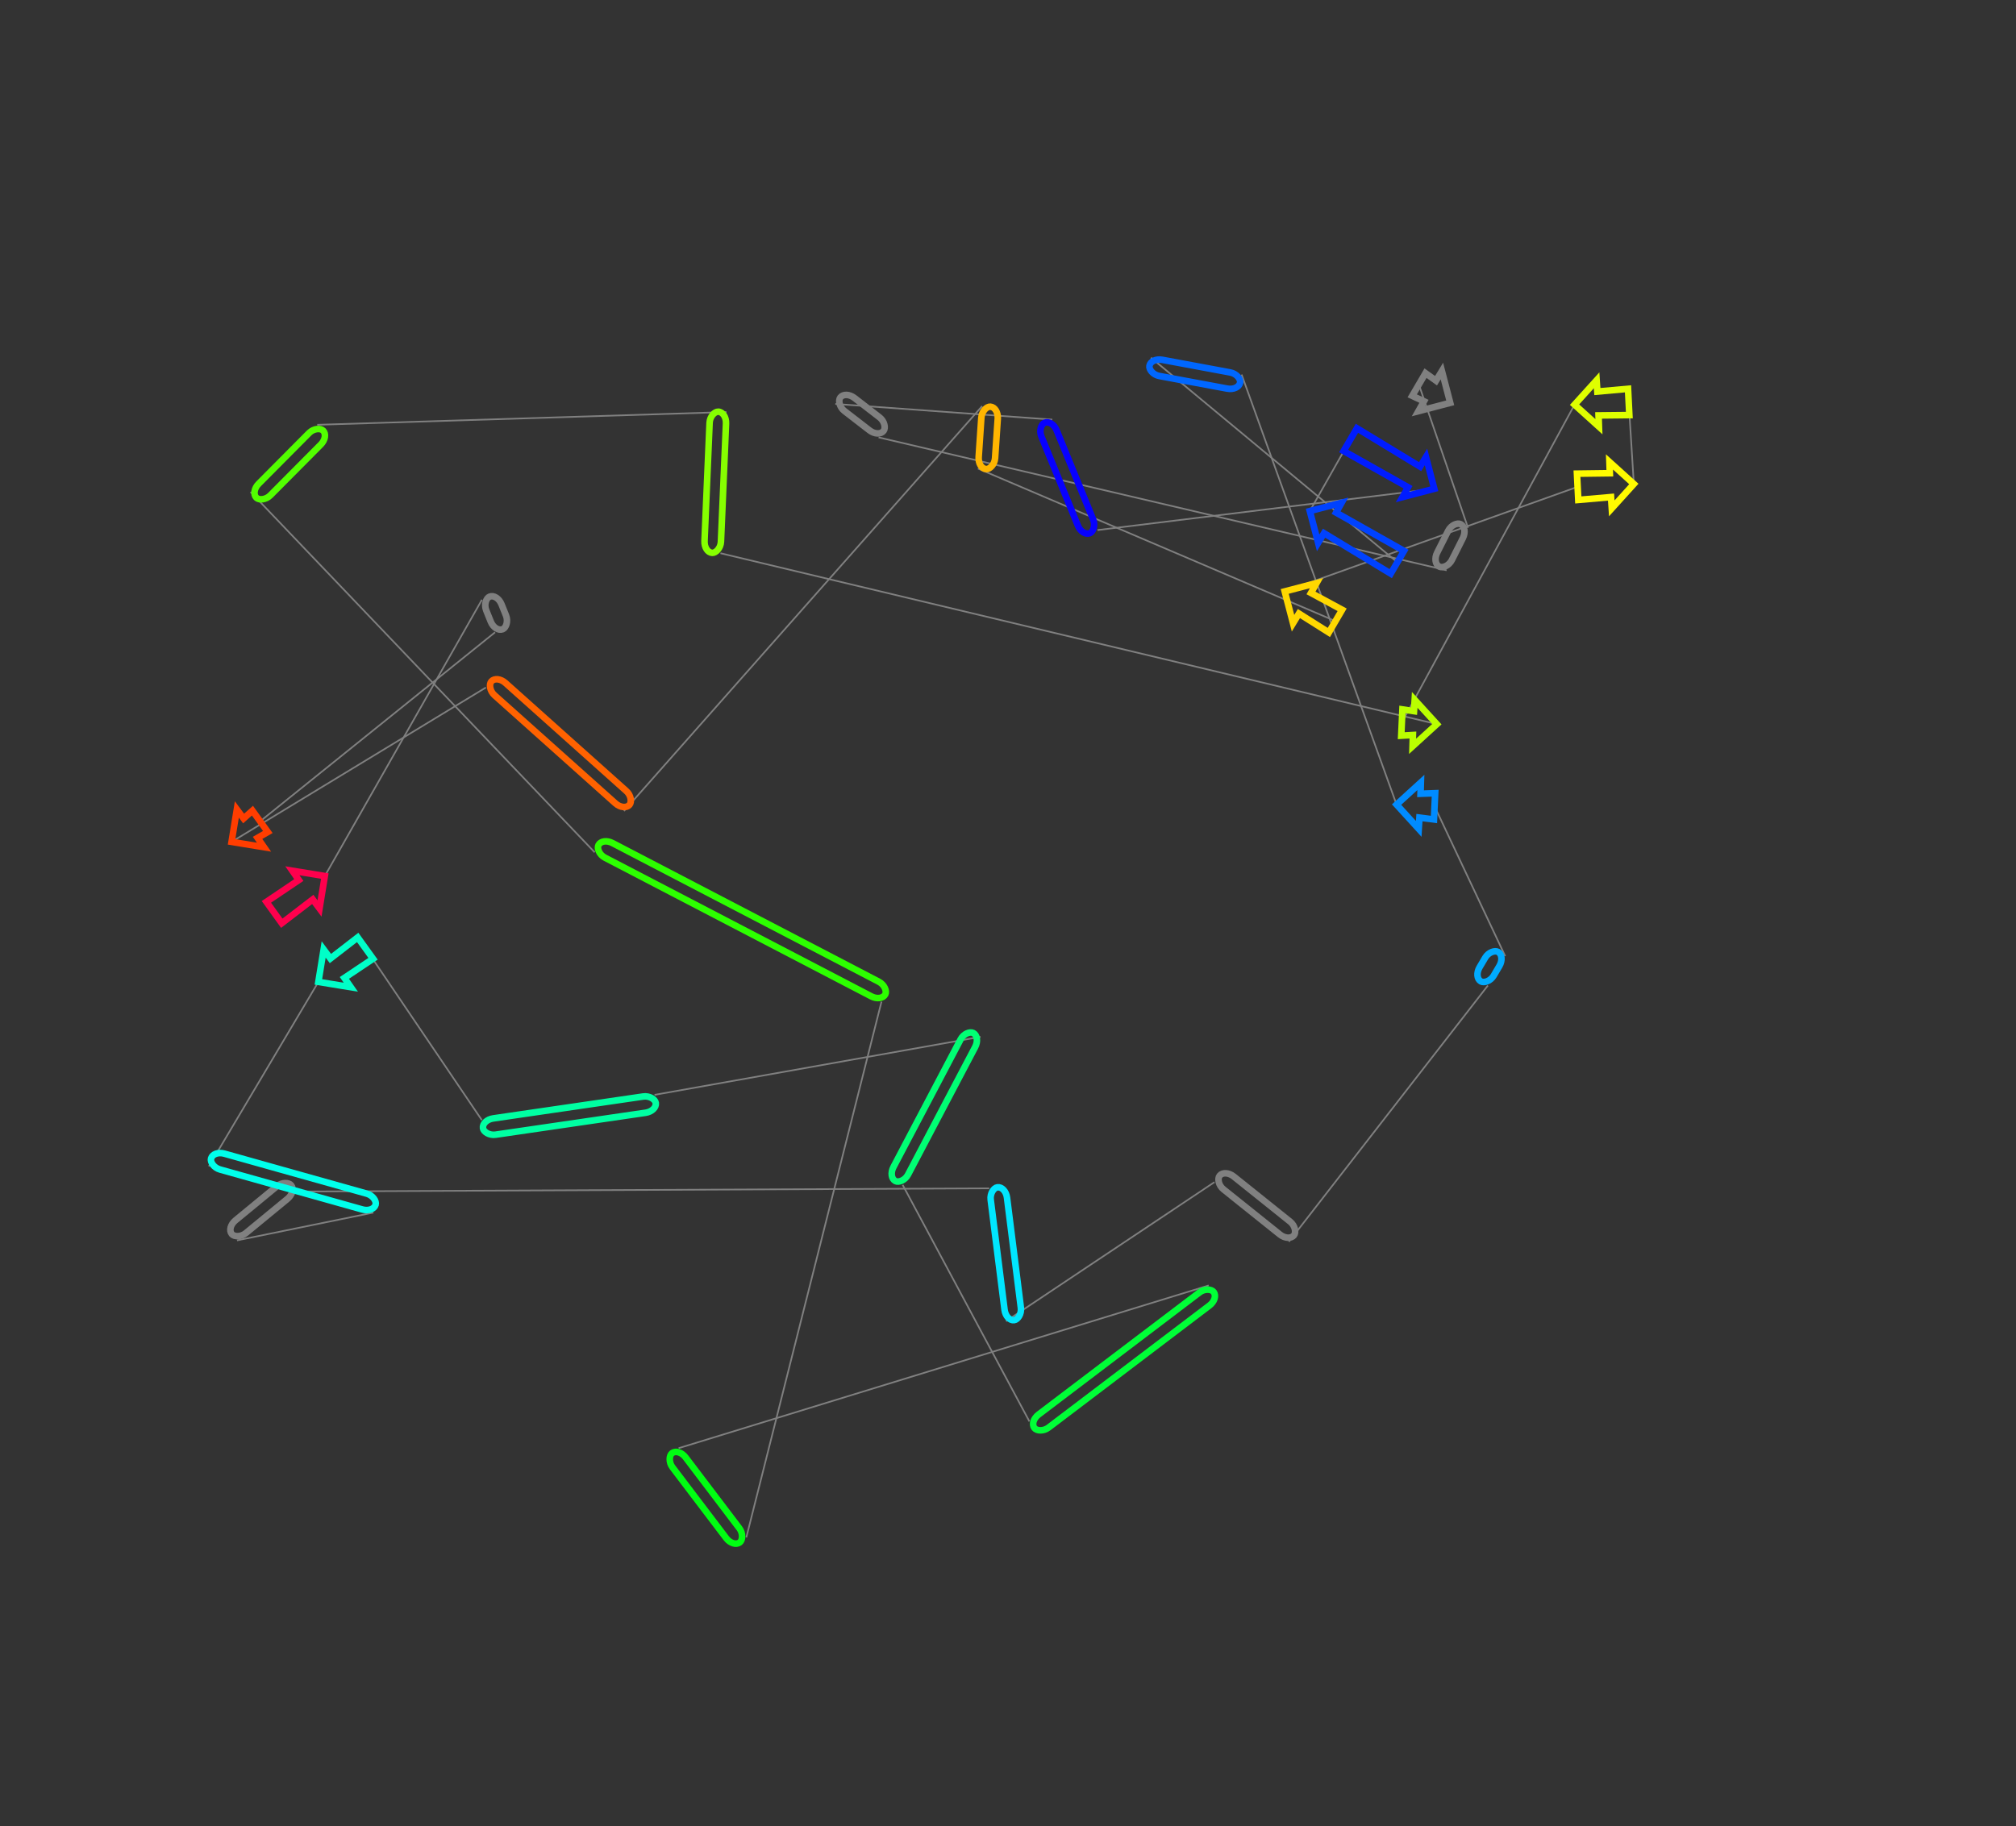 <?xml version="1.0" encoding="utf-8" ?>
<svg baseProfile="full" height="1110.926" version="1.1" width="1226.13" xmlns="http://www.w3.org/2000/svg" xmlns:ev="http://www.w3.org/2001/xml-events" xmlns:xlink="http://www.w3.org/1999/xlink"><rect width="100%" height="100%" fill="#333333" stroke="none"/><defs /><line style="stroke: grey; opacity: 2.0" x1="862.953" x2="892.859" y1="233.916" y2="321.129" /><line style="stroke: grey; opacity: 2.0" x1="879.862" x2="534.361" y1="346.971" y2="266.089" /><line style="stroke: grey; opacity: 2.0" x1="508.03" x2="639.972" y1="245.747" y2="255.28" /><line style="stroke: grey; opacity: 2.0" x1="667.489" x2="872.343" y1="322.48" y2="297.355" /><line style="stroke: grey; opacity: 2.0" x1="821.244" x2="796.631" y1="267.456" y2="310.909" /><line style="stroke: grey; opacity: 2.0" x1="849.884" x2="700.012" y1="342.069" y2="217.624" /><line style="stroke: grey; opacity: 2.0" x1="755.145" x2="849.394" y1="227.87" y2="489.485" /><line style="stroke: grey; opacity: 2.0" x1="872.5" x2="915.471" y1="490.55" y2="581.676" /><line style="stroke: grey; opacity: 2.0" x1="904.93" x2="783.888" y1="599.565" y2="755.4" /><line style="stroke: grey; opacity: 2.0" x1="738.639" x2="611.842" y1="719.163" y2="803.749" /><line style="stroke: grey; opacity: 2.0" x1="601.668" x2="180.249" y1="722.941" y2="724.882" /><line style="stroke: grey; opacity: 2.0" x1="144.142" x2="227.105" y1="754.608" y2="737.695" /><line style="stroke: grey; opacity: 2.0" x1="127.017" x2="193.635" y1="709.574" y2="597.355" /><line style="stroke: grey; opacity: 2.0" x1="222.215" x2="293.034" y1="576.787" y2="681.414" /><line style="stroke: grey; opacity: 2.0" x1="398.116" x2="596.358" y1="666.06" y2="630.763" /><line style="stroke: grey; opacity: 2.0" x1="548.99" x2="626.093" y1="720.833" y2="864.768" /><line style="stroke: grey; opacity: 2.0" x1="735.14" x2="412.733" y1="782.014" y2="881.027" /><line style="stroke: grey; opacity: 2.0" x1="453.91" x2="536.125" y1="935.33" y2="609.374" /><line style="stroke: grey; opacity: 2.0" x1="361.693" x2="152.374" y1="518.522" y2="299.276" /><line style="stroke: grey; opacity: 2.0" x1="192.946" x2="441.863" y1="258.426" y2="250.675" /><line style="stroke: grey; opacity: 2.0" x1="438.18" x2="873.902" y1="336.561" y2="440.559" /><line style="stroke: grey; opacity: 2.0" x1="852.596" x2="957.64" y1="439.577" y2="246.182" /><line style="stroke: grey; opacity: 2.0" x1="990.564" x2="993.7" y1="244.532" y2="294.436" /><line style="stroke: grey; opacity: 2.0" x1="959.511" x2="781.367" y1="296.15" y2="359.804" /><line style="stroke: grey; opacity: 2.0" x1="812.246" x2="594.753" y1="377.872" y2="285.035" /><line style="stroke: grey; opacity: 2.0" x1="597.336" x2="379.508" y1="247.072" y2="493.386" /><line style="stroke: grey; opacity: 2.0" x1="295.517" x2="140.837" y1="418.264" y2="512.172" /><line style="stroke: grey; opacity: 2.0" x1="158.212" x2="301.096" y1="499.668" y2="384.661" /><line style="stroke: grey; opacity: 2.0" x1="293.116" x2="197.55" y1="364.86" y2="532.955" /><polygon points="866.05,244.144 858.913,240.821 866.993,227.011 873.387,231.605 876.959,225.726 882.023,245.074 862.675,250.139" style="stroke: grey; stroke-width:4; stroke-linecap:round; fill-opacity:0; opacity:2.0" /><rect height="10" rx="7" ry="45" style="stroke: grey; stroke-width:4; stroke-linecap:round; fill-opacity:0; opacity:2.0" transform="rotate(-63.299 870.928 342.478)" width="28.927" x="870.928" y="342.478" /><rect height="10" rx="7" ry="45" style="stroke: grey; stroke-width:4; stroke-linecap:round; fill-opacity:0; opacity:2.0" transform="rotate(37.688 514.143 237.834)" width="33.273" x="514.143" y="237.834" /><rect height="10" rx="7" ry="45" style="stroke: #0700ff; stroke-width:4; stroke-linecap:round; fill-opacity:0; opacity:2.0" transform="rotate(-112.269 658.235 326.269)" width="72.615" x="658.235" y="326.269" /><polygon points="856.37,296.425 817.204,274.361 825.284,260.552 863.707,283.886 867.279,278.007 872.343,297.355 852.995,302.419" style="stroke: #001cff; stroke-width:4; stroke-linecap:round; fill-opacity:0; opacity:2.0" /><polygon points="812.604,311.839 853.925,335.164 845.844,348.973 805.267,324.378 801.695,330.257 796.631,310.909 815.979,305.845" style="stroke: #0042ff; stroke-width:4; stroke-linecap:round; fill-opacity:0; opacity:2.0" /><rect height="10" rx="7" ry="45" style="stroke: #0067ff; stroke-width:4; stroke-linecap:round; fill-opacity:0; opacity:2.0" transform="rotate(-169.472 753.317 237.702)" width="56.077" x="753.317" y="237.702" /><polygon points="863.97,482.885 872.869,482.558 872.132,498.541 863.301,497.398 862.87,504.263 849.394,489.485 864.172,476.009" style="stroke: #008bff; stroke-width:4; stroke-linecap:round; fill-opacity:0; opacity:2.0" /><rect height="10" rx="7" ry="45" style="stroke: #00abff; stroke-width:4; stroke-linecap:round; fill-opacity:0; opacity:2.0" transform="rotate(-59.49 896.314 594.488)" width="20.764" x="896.314" y="594.488" /><rect height="10" rx="7" ry="45" style="stroke: grey; stroke-width:4; stroke-linecap:round; fill-opacity:0; opacity:2.0" transform="rotate(38.689 744.89 711.357)" width="57.971" x="744.89" y="711.357" /><rect height="10" rx="7" ry="45" style="stroke: #00e6ff; stroke-width:4; stroke-linecap:round; fill-opacity:0; opacity:2.0" transform="rotate(82.824 611.589 721.691)" width="81.446" x="611.589" y="721.691" /><rect height="10" rx="7" ry="45" style="stroke: grey; stroke-width:4; stroke-linecap:round; fill-opacity:0; opacity:2.0" transform="rotate(-39.463 137.787 746.888)" width="46.769" x="137.787" y="746.888" /><rect height="10" rx="7" ry="45" style="stroke: #00ffeb; stroke-width:4; stroke-linecap:round; fill-opacity:0; opacity:2.0" transform="rotate(15.693 129.722 699.947)" width="103.963" x="129.722" y="699.947" /><polygon points="200.963,583.132 217.542,570.294 226.888,583.281 209.449,594.924 213.374,600.573 193.635,597.355 196.853,577.616" style="stroke: #00ffc8; stroke-width:4; stroke-linecap:round; fill-opacity:0; opacity:2.0" /><rect height="10" rx="7" ry="45" style="stroke: #00ffa2; stroke-width:4; stroke-linecap:round; fill-opacity:0; opacity:2.0" transform="rotate(-188.313 399.562 675.955)" width="106.198" x="399.562" y="675.955" /><rect height="10" rx="7" ry="45" style="stroke: #00ff74; stroke-width:4; stroke-linecap:round; fill-opacity:0; opacity:2.0" transform="rotate(-62.26 540.139 716.178)" width="101.766" x="540.139" y="716.178" /><rect height="10" rx="7" ry="45" style="stroke: #00ff37; stroke-width:4; stroke-linecap:round; fill-opacity:0; opacity:2.0" transform="rotate(-217.194 741.185 789.98)" width="136.892" x="741.185" y="789.98" /><rect height="10" rx="7" ry="45" style="stroke: #00ff12; stroke-width:4; stroke-linecap:round; fill-opacity:0; opacity:2.0" transform="rotate(-127.173 445.942 941.372)" width="68.149" x="445.942" y="941.372" /><rect height="10" rx="7" ry="45" style="stroke: #2dff00; stroke-width:4; stroke-linecap:round; fill-opacity:0; opacity:2.0" transform="rotate(27.513 366.313 509.653)" width="196.674" x="366.313" y="509.653" /><rect height="10" rx="7" ry="45" style="stroke: #52ff00; stroke-width:4; stroke-linecap:round; fill-opacity:0; opacity:2.0" transform="rotate(-225.196 200.041 265.473)" width="57.574" x="200.041" y="265.473" /><rect height="10" rx="7" ry="45" style="stroke: #86ff00; stroke-width:4; stroke-linecap:round; fill-opacity:0; opacity:2.0" transform="rotate(-87.545 428.19 336.132)" width="85.965" x="428.19" y="336.132" /><polygon points="859.326,447.159 852.228,447.569 852.964,431.586 859.995,432.646 860.426,425.781 873.902,440.559 859.124,454.035" style="stroke: #baff00; stroke-width:4; stroke-linecap:round; fill-opacity:0; opacity:2.0" /><polygon points="971.515,238.214 990.163,236.542 990.964,252.522 972.242,252.723 972.473,259.599 957.64,246.182 971.057,231.35" style="stroke: #dfff00; stroke-width:4; stroke-linecap:round; fill-opacity:0; opacity:2.0" /><polygon points="979.826,302.404 959.911,304.14 959.11,288.16 979.098,287.895 978.868,281.019 993.7,294.436 980.284,309.268" style="stroke: #fffb00; stroke-width:4; stroke-linecap:round; fill-opacity:0; opacity:2.0" /><polygon points="797.34,360.734 816.287,370.968 808.206,384.777 790.003,373.273 786.431,379.152 781.367,359.804 800.715,354.74" style="stroke: #ffd800; stroke-width:4; stroke-linecap:round; fill-opacity:0; opacity:2.0" /><rect height="10" rx="7" ry="45" style="stroke: #ffb500; stroke-width:4; stroke-linecap:round; fill-opacity:0; opacity:2.0" transform="rotate(-266.108 607.313 247.751)" width="38.05" x="607.313" y="247.751" /><rect height="10" rx="7" ry="45" style="stroke: #ff6200; stroke-width:4; stroke-linecap:round; fill-opacity:0; opacity:2.0" transform="rotate(41.81 302.184 410.81)" width="112.685" x="302.184" y="410.81" /><polygon points="148.165,497.949 153.539,493.175 162.885,506.161 156.651,509.741 160.576,515.39 140.837,512.172 144.055,492.433" style="stroke: #ff3d00; stroke-width:4; stroke-linecap:round; fill-opacity:0; opacity:2.0" /><rect height="10" rx="7" ry="45" style="stroke: grey; stroke-width:4; stroke-linecap:round; fill-opacity:0; opacity:2.0" transform="rotate(68.05 302.391 361.122)" width="21.348" x="302.391" y="361.122" /><polygon points="190.222,547.178 171.37,561.652 162.025,548.665 181.736,535.386 177.811,529.737 197.55,532.955 194.332,552.694" style="stroke: #ff004d; stroke-width:4; stroke-linecap:round; fill-opacity:0; opacity:2.0" /></svg>